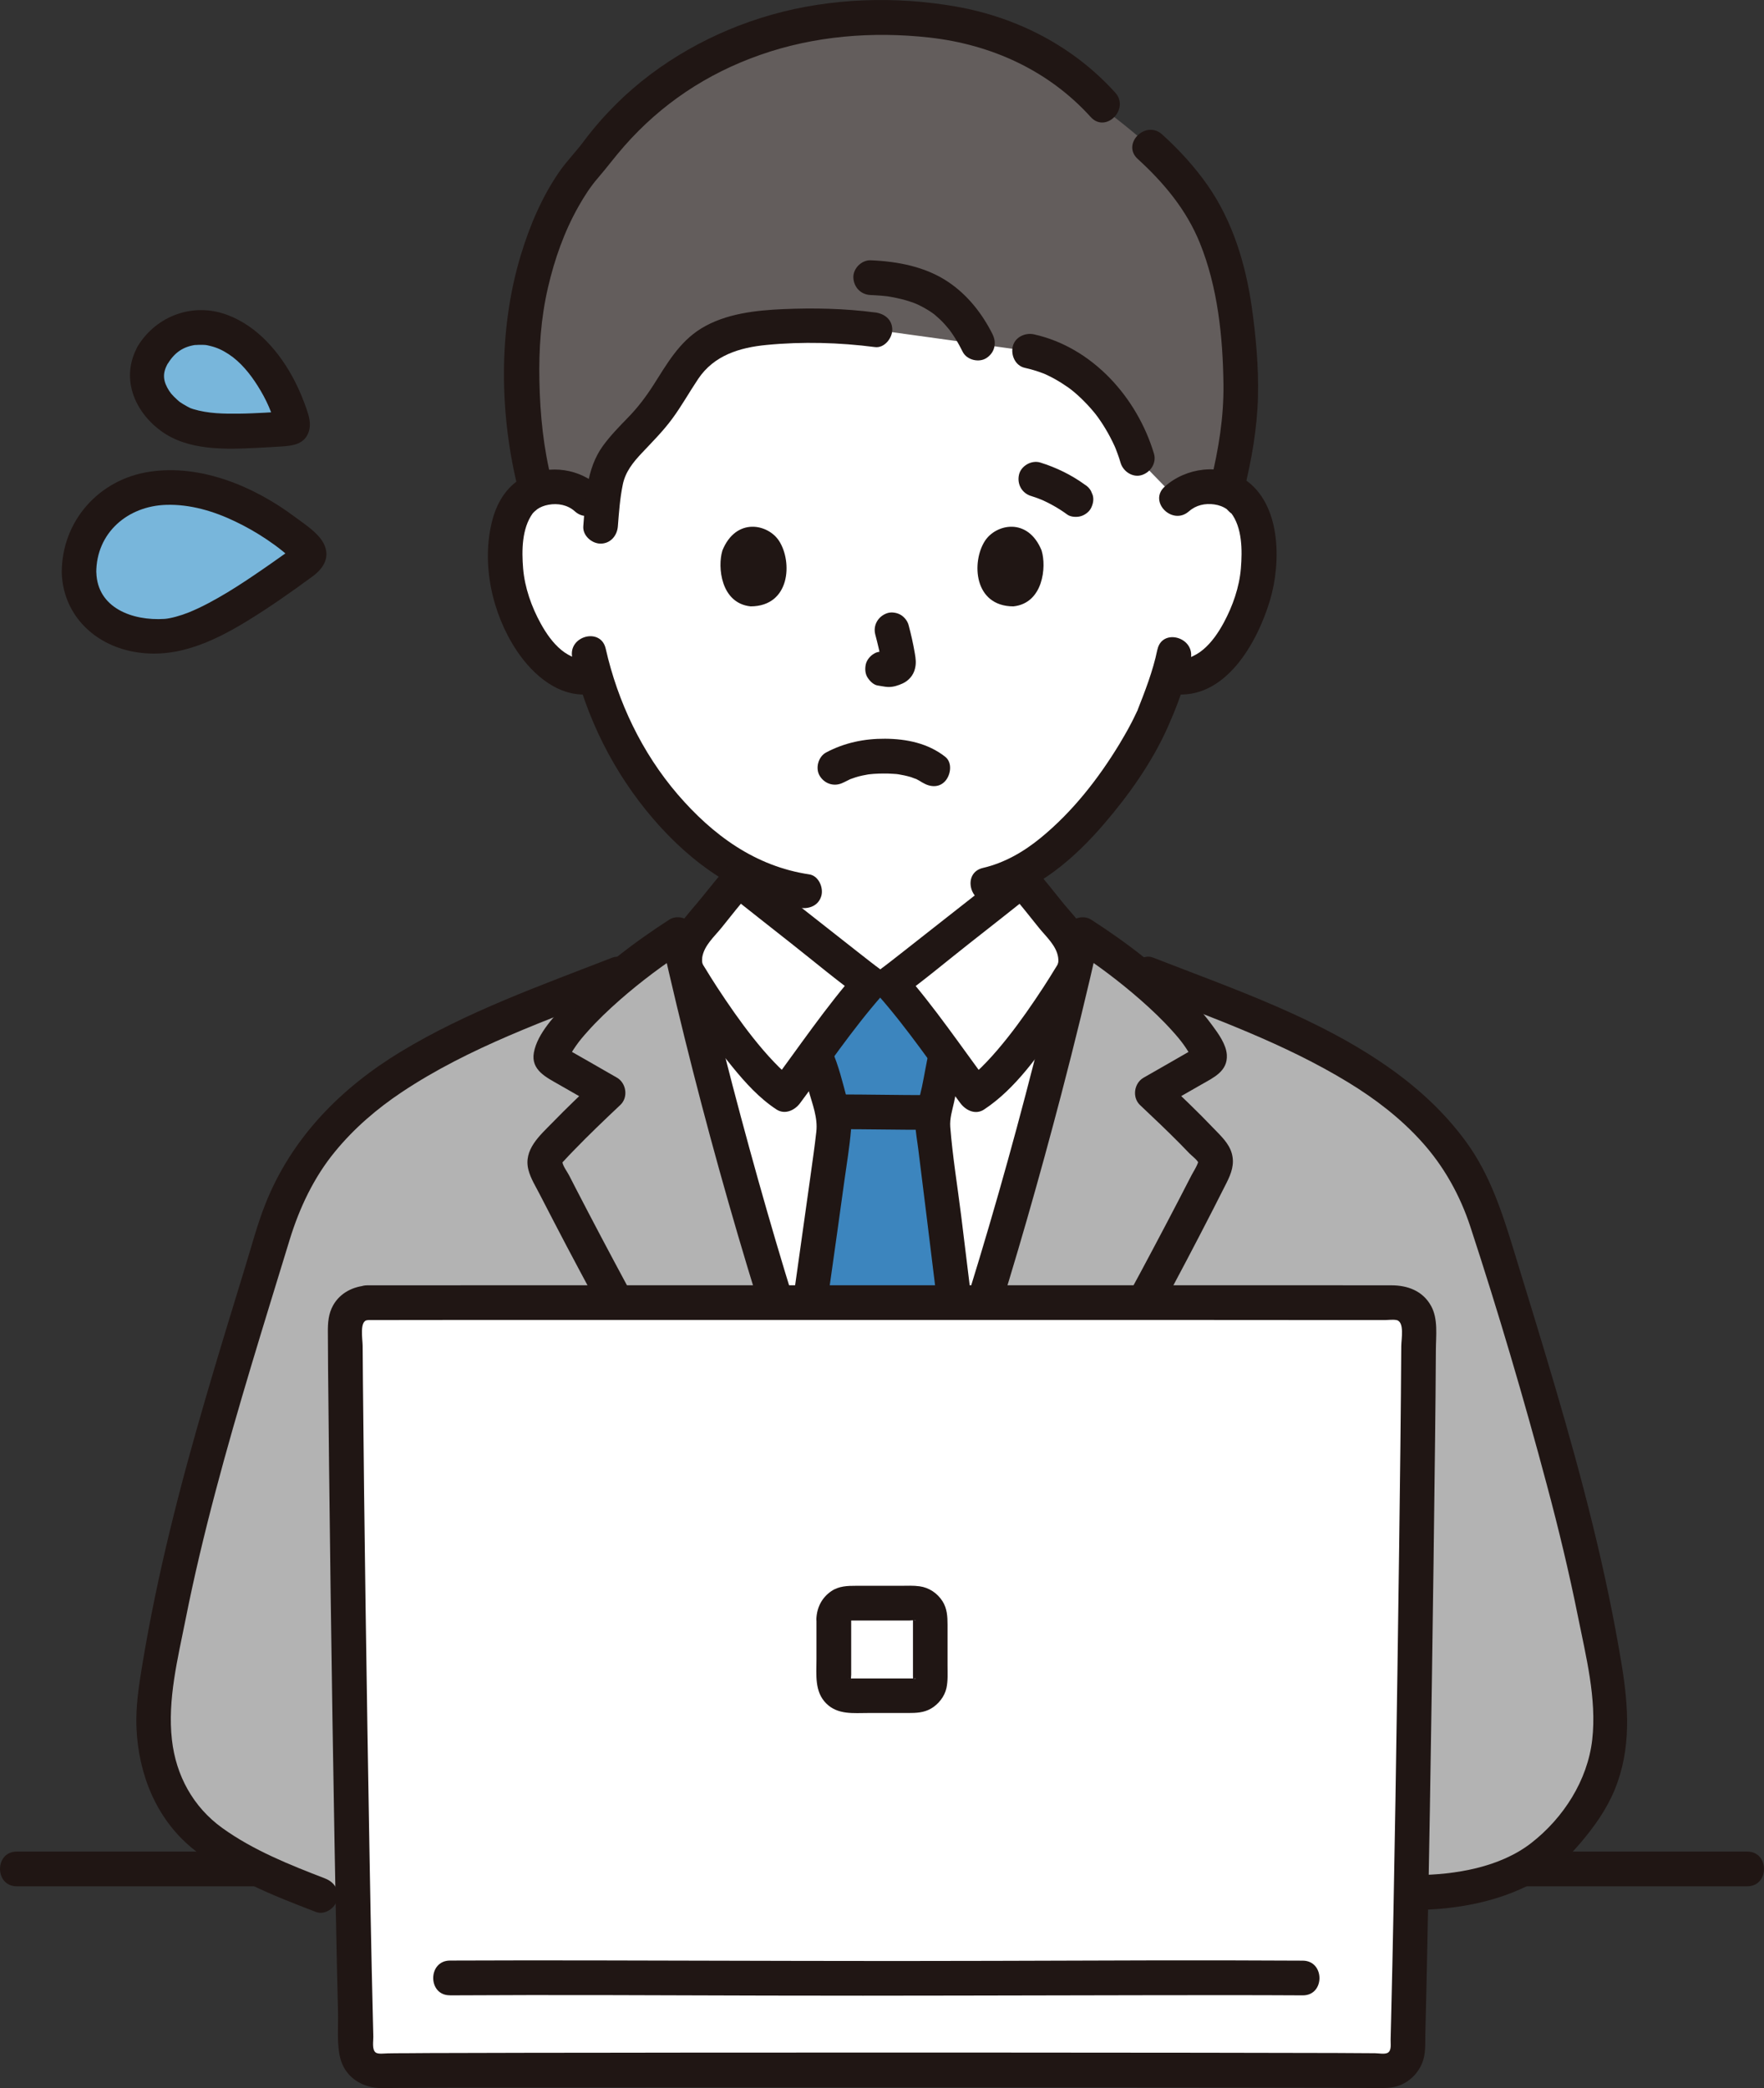 <svg width="60" height="71" viewBox="0 0 60 71" fill="none" xmlns="http://www.w3.org/2000/svg">
<rect x="0" y="0" width="60" height="71" fill="#333333" stroke="none"/>
<g clip-path="url(#clip0_318_358)">
<path d="M0.569 64.134H59.431C60.189 64.134 60.189 62.954 59.431 62.954H0.569C-0.189 62.954 -0.189 64.134 0.569 64.134Z" fill="#201614"/>
<path d="M10.904 64.439C9.933 64.068 9.193 63.751 8.384 63.335C7.517 62.89 6.693 62.341 6.122 61.547C5.301 60.404 5.091 58.859 5.299 57.462C6.095 52.121 7.752 47.031 9.326 41.867C9.59 40.994 9.892 40.347 10.384 39.58L10.436 39.476C12.573 36.218 16.698 34.806 21.423 32.955C22.016 32.485 22.602 32.072 23.068 31.774C24.102 36.385 25.455 41.316 26.908 45.799C27.987 49.121 28.342 50.247 29.719 53.661H30.166C31.545 50.247 31.898 49.119 32.977 45.799C34.432 41.316 35.783 36.385 36.82 31.774C37.246 32.047 37.773 32.416 38.315 32.839C43.165 34.748 47.42 36.149 49.603 39.479L49.645 39.565C50.138 40.332 50.41 40.996 50.674 41.869C52.248 47.033 53.905 52.124 54.701 57.465C54.91 58.859 54.699 60.404 53.878 61.55C53.307 62.344 52.655 63.101 51.787 63.546C50.978 63.962 49.677 64.348 48.165 64.348L10.906 64.442L10.904 64.439Z" fill="#B3B3B3"/>
<path d="M40.028 16.966C40.351 16.653 40.788 16.535 41.16 16.55C41.974 16.579 42.319 17.02 42.466 17.278C42.91 18.05 42.893 19.474 42.594 20.354C42.383 20.979 42.038 21.933 41.204 22.617C40.861 22.899 40.356 23.084 39.871 23.003C39.871 23.003 39.824 22.995 39.743 22.981C39.589 23.49 39.4 23.986 39.285 24.23C38.949 25.145 37.101 28.339 34.758 29.62C34.758 29.797 34.758 29.913 34.758 29.913C34.565 30.07 30.594 33.211 30.293 33.425H29.594C29.293 33.211 25.323 30.07 25.129 29.913V29.539C24.185 29.018 23.323 28.25 22.499 27.259C21.298 25.818 20.614 24.264 20.237 22.978C19.722 23.111 19.163 22.919 18.796 22.617C17.962 21.933 17.617 20.979 17.406 20.354C17.107 19.474 17.09 18.05 17.534 17.278C17.683 17.02 18.029 16.577 18.84 16.55C19.212 16.538 19.649 16.653 19.972 16.966C19.972 16.966 18.193 8.263 29.722 8.263C41.251 8.263 40.028 16.966 40.028 16.966Z" fill="white"/>
<path d="M21.521 14.878C21.112 15.301 20.715 15.758 20.617 16.321C20.538 16.766 20.502 17.069 20.472 17.386C20.195 17.155 19.972 16.966 19.972 16.966C19.649 16.653 19.212 16.535 18.84 16.55C18.605 16.557 18.406 16.602 18.242 16.666C17.86 15.269 17.766 13.887 17.754 12.684C17.671 9.719 18.784 6.728 20.178 5.359C20.823 4.422 21.82 3.492 22.328 3.113C24.604 1.409 27.104 0.598 29.957 0.598C32.81 0.598 35.7 1.301 37.805 3.905C40.658 6.113 41.986 7.786 42.192 12.687C42.248 14.052 42.091 15.168 41.719 16.651C41.565 16.597 41.381 16.56 41.165 16.552C40.792 16.54 40.356 16.656 40.033 16.968L38.69 15.586C38.163 13.793 36.729 12.308 35.018 11.939L29.766 11.214C28.842 11.088 27.918 11.071 27.004 11.091C26.229 11.108 25.462 11.165 24.727 11.413C24.033 11.646 23.573 12.069 23.198 12.662C22.803 13.282 22.453 13.909 21.94 14.455C21.808 14.595 21.668 14.735 21.529 14.88L21.521 14.878Z" fill="#635D5C"/>
<path d="M29.722 53.661C28.342 50.248 27.989 49.119 26.911 45.799C25.575 41.682 24.325 37.19 23.33 32.913C23.222 32.515 23.408 31.994 23.658 31.703C24.107 31.182 24.671 30.43 25.129 29.916C25.323 30.073 29.293 33.213 29.594 33.427H30.293C30.594 33.213 34.565 30.073 34.758 29.916C35.217 30.43 35.783 31.184 36.229 31.703C36.479 31.994 36.665 32.515 36.557 32.913C35.56 37.19 34.312 41.682 32.977 45.799C31.898 49.121 31.543 50.248 30.165 53.661H29.719H29.722Z" fill="white"/>
<path d="M28.523 50.584C28.842 51.447 29.212 52.399 29.722 53.66H30.168C31.437 50.518 31.839 49.313 32.736 46.549C32.3 42.808 31.727 38.357 31.727 38.227C31.727 37.991 31.78 37.757 31.834 37.529C31.861 37.425 31.886 37.32 31.905 37.216C32.021 36.697 32.04 36.432 32.175 35.881C32.175 35.881 32.178 35.871 32.182 35.854C31.543 34.988 30.768 33.96 30.295 33.427H29.597C29.129 33.956 28.364 34.969 27.727 35.832C27.764 35.933 27.786 35.999 27.786 35.999C27.965 36.37 28.014 36.742 28.114 37.069C28.239 37.472 28.366 37.885 28.371 38.306C28.374 38.527 27.771 42.744 27.21 46.713C27.717 48.275 28.067 49.34 28.526 50.584H28.523Z" fill="#3C85BE"/>
<path d="M26.822 53.511C24.337 49.188 21.881 44.845 19.59 40.416C19.514 40.266 19.436 40.118 19.36 39.968C19.296 39.843 19.156 39.661 19.131 39.523C19.127 39.491 19.031 39.639 19.19 39.459C19.293 39.344 19.404 39.23 19.511 39.12C20.026 38.586 20.563 38.075 21.102 37.566C21.377 37.307 21.303 36.823 20.982 36.639C20.666 36.457 20.35 36.277 20.034 36.095C19.894 36.014 19.752 35.933 19.612 35.854C19.524 35.805 19.436 35.753 19.347 35.704C19.313 35.684 19.276 35.665 19.242 35.645C19.171 35.598 19.171 35.606 19.242 35.667C19.269 35.766 19.296 35.866 19.323 35.965C19.32 36.034 19.315 35.987 19.345 35.95C19.379 35.906 19.401 35.849 19.431 35.802C19.48 35.719 19.534 35.64 19.59 35.559C19.705 35.392 19.837 35.237 19.972 35.087C20.318 34.696 20.698 34.337 21.09 33.992C21.803 33.368 22.565 32.8 23.359 32.283C23.07 32.165 22.783 32.047 22.494 31.932C23.842 37.93 25.538 43.864 27.563 49.664C28.05 51.064 28.592 52.443 29.148 53.818C29.268 54.113 29.54 54.322 29.871 54.231C30.151 54.155 30.403 53.803 30.283 53.506C28.109 48.123 26.396 42.543 24.923 36.929C24.462 35.166 24.028 33.397 23.629 31.619C23.548 31.258 23.075 31.066 22.764 31.268C21.538 32.06 20.345 32.972 19.34 34.032C18.901 34.497 18.276 35.133 18.159 35.788C18.051 36.383 18.585 36.631 19.014 36.877C19.47 37.138 19.928 37.401 20.384 37.661C20.345 37.352 20.305 37.044 20.264 36.734C19.766 37.202 19.271 37.674 18.796 38.163C18.364 38.606 17.793 39.09 17.975 39.781C18.051 40.074 18.227 40.349 18.362 40.615C18.516 40.915 18.671 41.212 18.825 41.51C19.122 42.083 19.423 42.654 19.727 43.222C20.984 45.58 22.281 47.919 23.595 50.245C24.323 51.533 25.058 52.822 25.798 54.106C26.175 54.762 27.192 54.17 26.813 53.511H26.822Z" fill="#201614"/>
<path d="M34.08 54.106C36.712 49.529 39.344 44.935 41.719 40.217C41.881 39.894 41.998 39.58 41.898 39.218C41.802 38.871 41.525 38.62 41.285 38.37C40.746 37.804 40.18 37.266 39.614 36.732C39.574 37.042 39.535 37.349 39.493 37.659C39.949 37.398 40.408 37.135 40.864 36.874C41.275 36.638 41.763 36.425 41.729 35.864C41.707 35.51 41.444 35.148 41.239 34.87C41.023 34.575 40.788 34.295 40.538 34.032C39.533 32.969 38.339 32.057 37.114 31.268C36.802 31.069 36.332 31.258 36.248 31.619C34.901 37.617 33.205 43.551 31.18 49.352C30.692 50.751 30.151 52.131 29.594 53.506C29.474 53.801 29.724 54.155 30.006 54.231C30.342 54.325 30.609 54.115 30.729 53.818C32.903 48.435 34.616 42.855 36.089 37.241C36.55 35.478 36.984 33.71 37.383 31.932C37.094 32.05 36.807 32.168 36.518 32.283C37.315 32.797 38.074 33.368 38.788 33.992C39.17 34.327 39.538 34.676 39.878 35.055C40.016 35.207 40.148 35.362 40.266 35.527C40.322 35.606 40.376 35.687 40.427 35.77C40.457 35.82 40.484 35.874 40.516 35.92C40.538 35.955 40.56 36.058 40.555 35.965C40.582 35.866 40.609 35.765 40.636 35.667C40.682 35.576 40.677 35.628 40.584 35.677C40.493 35.724 40.408 35.778 40.319 35.827C40.163 35.918 40.003 36.009 39.844 36.1C39.528 36.282 39.212 36.461 38.895 36.643C38.574 36.828 38.501 37.31 38.775 37.571C39.243 38.011 39.712 38.456 40.163 38.913C40.258 39.011 40.354 39.11 40.449 39.208C40.528 39.292 40.736 39.442 40.768 39.55C40.778 39.58 40.768 39.462 40.748 39.528C40.697 39.68 40.594 39.83 40.52 39.973C39.959 41.067 39.386 42.154 38.805 43.239C37.614 45.459 36.388 47.663 35.148 49.856C34.457 51.078 33.758 52.298 33.06 53.515C32.68 54.175 33.697 54.77 34.075 54.111L34.08 54.106Z" fill="#201614"/>
<path d="M31.572 37.234C30.538 37.234 29.504 37.211 28.469 37.211C28.161 37.211 27.866 37.482 27.881 37.802C27.896 38.121 28.139 38.392 28.469 38.392C29.504 38.392 30.538 38.414 31.572 38.414C31.881 38.414 32.175 38.141 32.16 37.824C32.146 37.504 31.903 37.234 31.572 37.234Z" fill="#201614"/>
<path d="M31.604 35.724C31.509 36.129 31.445 36.542 31.359 36.953C31.271 37.371 31.121 37.809 31.136 38.242C31.146 38.525 31.202 38.81 31.236 39.088C31.418 40.556 31.602 42.024 31.78 43.495C31.905 44.517 32.028 45.541 32.148 46.563C32.185 46.881 32.391 47.154 32.736 47.154C33.026 47.154 33.361 46.883 33.325 46.563C33.121 44.825 32.91 43.089 32.695 41.353C32.57 40.344 32.401 39.329 32.322 38.316C32.3 38.03 32.388 37.755 32.45 37.479C32.557 37 32.629 36.515 32.741 36.038C32.915 35.301 31.783 34.986 31.607 35.724H31.604Z" fill="#201614"/>
<path d="M27.8 46.674C28.109 44.493 28.423 42.314 28.722 40.133C28.8 39.565 28.898 38.997 28.945 38.426C28.974 38.067 28.898 37.698 28.808 37.354C28.661 36.801 28.523 36.225 28.291 35.701C28.161 35.411 27.739 35.34 27.487 35.49C27.188 35.664 27.143 36.006 27.276 36.297C27.381 36.533 27.428 36.793 27.494 37.042C27.56 37.29 27.646 37.531 27.705 37.779C27.761 38.016 27.793 38.239 27.766 38.478C27.7 39.066 27.641 39.439 27.558 40.052C27.266 42.154 26.965 44.257 26.668 46.359C26.624 46.674 26.744 46.994 27.08 47.085C27.354 47.161 27.759 46.991 27.803 46.672L27.8 46.674Z" fill="#201614"/>
<path d="M29.771 21.572C29.857 21.899 29.94 22.233 29.989 22.57C29.982 22.518 29.974 22.464 29.967 22.413C29.972 22.459 29.974 22.504 29.969 22.55C29.977 22.499 29.984 22.445 29.991 22.393C29.989 22.415 29.984 22.435 29.977 22.454C29.996 22.408 30.016 22.361 30.036 22.314C30.028 22.329 30.023 22.341 30.014 22.354C30.045 22.314 30.075 22.275 30.107 22.233C30.097 22.245 30.087 22.255 30.075 22.265C30.114 22.235 30.153 22.203 30.195 22.172C30.17 22.189 30.143 22.201 30.116 22.213C30.163 22.194 30.21 22.174 30.256 22.154C30.212 22.172 30.17 22.186 30.124 22.194C30.175 22.186 30.229 22.179 30.281 22.172C30.239 22.177 30.197 22.177 30.156 22.172C30.207 22.179 30.259 22.186 30.312 22.194C30.266 22.186 30.219 22.177 30.173 22.169C30.094 22.145 30.016 22.142 29.938 22.159C29.859 22.162 29.786 22.186 29.719 22.231C29.597 22.302 29.482 22.442 29.45 22.582C29.416 22.732 29.423 22.902 29.509 23.037C29.585 23.155 29.712 23.288 29.859 23.308C29.972 23.323 30.085 23.352 30.2 23.357C30.381 23.364 30.548 23.308 30.71 23.234C30.91 23.14 31.07 22.956 31.121 22.737C31.168 22.553 31.148 22.395 31.116 22.211C31.062 21.889 30.989 21.572 30.906 21.257C30.869 21.114 30.761 20.979 30.636 20.905C30.511 20.831 30.325 20.799 30.183 20.846C29.876 20.945 29.688 21.252 29.771 21.572Z" fill="#201614"/>
<path d="M24.57 18.724C24.403 19.265 24.511 20.511 25.533 20.617C26.884 20.61 26.957 19.102 26.501 18.394C26.129 17.814 25.033 17.573 24.568 18.724H24.57Z" fill="#201614"/>
<path d="M35.43 18.724C35.597 19.265 35.489 20.511 34.467 20.617C33.116 20.61 33.043 19.102 33.499 18.394C33.871 17.814 34.967 17.573 35.432 18.724H35.43Z" fill="#201614"/>
<path d="M20.389 16.55C19.705 15.935 18.725 15.79 17.889 16.181C17.286 16.464 16.921 17.034 16.752 17.664C16.357 19.139 16.732 20.853 17.57 22.115C18.139 22.968 19.036 23.743 20.129 23.598C20.445 23.556 20.717 23.357 20.717 23.008C20.717 22.72 20.445 22.376 20.129 22.417C19.313 22.526 18.759 21.864 18.396 21.207C18.08 20.637 17.847 19.978 17.793 19.326C17.744 18.719 17.747 17.966 18.122 17.45C18.146 17.418 18.141 17.423 18.107 17.47C18.132 17.44 18.156 17.413 18.183 17.389C18.195 17.379 18.313 17.283 18.259 17.322C18.382 17.236 18.509 17.189 18.654 17.162C18.972 17.103 19.308 17.165 19.553 17.386C20.114 17.893 20.95 17.059 20.384 16.552L20.389 16.55Z" fill="#201614"/>
<path d="M40.444 17.384C40.677 17.174 40.993 17.106 41.3 17.15C41.459 17.172 41.609 17.226 41.739 17.32C41.702 17.295 41.942 17.531 41.864 17.428C42.258 17.934 42.256 18.714 42.207 19.324C42.155 19.963 41.93 20.605 41.626 21.168C41.266 21.837 40.704 22.526 39.873 22.415C39.557 22.373 39.285 22.717 39.285 23.005C39.285 23.359 39.557 23.553 39.873 23.595C41.665 23.834 42.765 21.857 43.199 20.403C43.581 19.117 43.579 17.13 42.334 16.299C41.498 15.741 40.339 15.896 39.614 16.547C39.05 17.056 39.883 17.888 40.444 17.381V17.384Z" fill="#201614"/>
<path d="M39.366 22.088C39.217 22.818 38.932 23.536 38.687 24.159C38.743 24.038 38.655 24.242 38.687 24.159C38.667 24.2 38.648 24.242 38.628 24.284C38.579 24.387 38.528 24.491 38.474 24.594C38.351 24.83 38.219 25.059 38.082 25.287C37.361 26.475 36.484 27.596 35.408 28.479C34.822 28.961 34.163 29.34 33.432 29.51C32.695 29.682 33.008 30.82 33.746 30.648C35.28 30.292 36.56 29.173 37.562 28.002C38.393 27.033 39.167 25.944 39.697 24.773C39.736 24.69 39.77 24.604 39.807 24.518C39.817 24.493 39.868 24.37 39.834 24.451C39.797 24.535 39.837 24.446 39.844 24.434C39.878 24.358 39.908 24.282 39.94 24.205C39.981 24.102 40.023 23.996 40.062 23.893C40.243 23.409 40.4 22.912 40.503 22.403C40.655 21.66 39.523 21.345 39.368 22.088H39.366Z" fill="#201614"/>
<path d="M19.47 22.366C19.926 24.385 20.872 26.274 22.22 27.843C23.524 29.36 25.202 30.567 27.215 30.867C27.528 30.914 27.847 30.788 27.938 30.454C28.014 30.176 27.842 29.775 27.526 29.729C25.69 29.456 24.242 28.393 23.05 27.009C21.835 25.592 21.014 23.871 20.602 22.054C20.435 21.314 19.301 21.626 19.467 22.369L19.47 22.366Z" fill="#201614"/>
<path d="M37.927 3.143C36.508 1.576 34.604 0.593 32.533 0.226C30.459 -0.14 28.264 -0.071 26.234 0.504C24.276 1.06 22.404 2.1 20.955 3.541C20.555 3.94 20.183 4.363 19.847 4.815C19.585 5.167 19.276 5.477 19.024 5.84C18.436 6.689 18.019 7.67 17.72 8.656C16.943 11.206 16.982 14.098 17.634 16.673C17.82 17.408 18.955 17.096 18.769 16.358C18.485 15.239 18.369 14.098 18.347 12.945C18.325 11.873 18.396 10.823 18.639 9.775C18.862 8.816 19.19 7.879 19.676 7.021C19.869 6.679 20.082 6.345 20.34 6.049C20.646 5.695 20.923 5.319 21.234 4.967C22.484 3.546 24.028 2.508 25.854 1.867C27.695 1.22 29.675 1.062 31.609 1.276C33.719 1.512 35.663 2.393 37.099 3.979C37.609 4.542 38.44 3.706 37.93 3.145L37.927 3.143Z" fill="#201614"/>
<path d="M42.317 16.671C42.572 15.628 42.761 14.563 42.788 13.486C42.812 12.47 42.719 11.442 42.577 10.437C42.368 8.981 41.932 7.537 41.089 6.32C40.641 5.676 40.111 5.098 39.53 4.572C38.971 4.063 38.136 4.894 38.699 5.405C39.606 6.232 40.359 7.146 40.81 8.258C41.42 9.763 41.594 11.452 41.614 13.066C41.628 14.187 41.449 15.271 41.185 16.358C41.006 17.096 42.138 17.411 42.319 16.673L42.317 16.671Z" fill="#201614"/>
<path d="M29.761 10.623C28.732 10.488 27.688 10.466 26.651 10.51C25.71 10.55 24.673 10.663 23.852 11.167C23.095 11.632 22.683 12.377 22.217 13.105C21.962 13.501 21.688 13.862 21.359 14.199C21.06 14.507 20.761 14.811 20.509 15.158C19.938 15.94 19.916 16.961 19.84 17.893C19.815 18.21 20.129 18.483 20.428 18.483C20.766 18.483 20.992 18.212 21.016 17.893C21.053 17.421 21.087 16.941 21.183 16.476C21.271 16.043 21.533 15.719 21.83 15.404C22.188 15.023 22.553 14.661 22.864 14.238C23.185 13.803 23.448 13.329 23.749 12.881C24.286 12.082 25.153 11.816 26.075 11.728C27.291 11.61 28.553 11.644 29.761 11.801C30.077 11.843 30.349 11.501 30.349 11.211C30.349 10.857 30.077 10.663 29.761 10.621V10.623Z" fill="#201614"/>
<path d="M34.859 12.507C35.07 12.554 35.273 12.615 35.474 12.691C35.499 12.701 35.523 12.711 35.545 12.719C35.491 12.696 35.484 12.691 35.523 12.709C35.57 12.731 35.616 12.751 35.663 12.775C35.756 12.819 35.847 12.869 35.937 12.92C36.035 12.977 36.131 13.036 36.224 13.1C36.268 13.129 36.31 13.159 36.354 13.188C36.373 13.203 36.496 13.294 36.403 13.223C36.57 13.353 36.729 13.496 36.876 13.646C37.028 13.798 37.168 13.958 37.3 14.125C37.227 14.032 37.332 14.172 37.337 14.177C37.369 14.221 37.401 14.265 37.43 14.31C37.491 14.398 37.55 14.492 37.604 14.583C37.717 14.77 37.817 14.964 37.908 15.161C37.922 15.192 37.937 15.227 37.952 15.261C37.932 15.212 37.93 15.207 37.945 15.246C37.964 15.298 37.984 15.35 38.003 15.399C38.045 15.51 38.082 15.623 38.116 15.738C38.204 16.034 38.533 16.25 38.839 16.151C39.136 16.056 39.344 15.743 39.251 15.426C38.677 13.513 37.158 11.811 35.17 11.368C34.871 11.302 34.521 11.46 34.447 11.782C34.379 12.079 34.535 12.436 34.859 12.507Z" fill="#201614"/>
<path d="M24.712 29.497C24.433 29.812 24.173 30.141 23.908 30.468C23.634 30.81 23.325 31.137 23.075 31.499C22.685 32.064 22.575 32.829 22.925 33.432C23.506 34.43 24.188 35.387 24.918 36.282C25.354 36.815 25.827 37.339 26.408 37.72C26.695 37.91 27.031 37.752 27.212 37.509C28.129 36.279 28.991 34.996 30.006 33.842C30.273 33.537 30.207 33.146 29.886 32.915C29.852 32.891 29.817 32.864 29.783 32.839C29.741 32.807 29.543 32.652 29.692 32.77C29.516 32.632 29.342 32.497 29.166 32.359C28.678 31.978 28.192 31.595 27.705 31.211C26.982 30.64 26.254 30.075 25.538 29.497C25.291 29.298 24.948 29.254 24.707 29.497C24.501 29.704 24.46 30.131 24.707 30.331C25.44 30.923 26.185 31.501 26.925 32.087C27.71 32.706 28.482 33.353 29.291 33.936C29.251 33.626 29.212 33.319 29.17 33.009C28.09 34.236 27.171 35.603 26.193 36.914C26.46 36.843 26.729 36.774 26.996 36.702C26.778 36.557 26.567 36.361 26.33 36.112C26.073 35.844 25.832 35.559 25.602 35.269C25.168 34.72 24.769 34.142 24.386 33.557C24.252 33.348 24.117 33.139 23.989 32.925C23.95 32.861 23.903 32.795 23.874 32.726C23.847 32.662 23.884 32.723 23.886 32.746C23.879 32.682 23.879 32.615 23.886 32.549C23.95 32.145 24.3 31.843 24.543 31.541C24.869 31.135 25.19 30.724 25.536 30.333C26.036 29.765 25.207 28.929 24.705 29.5L24.712 29.497Z" fill="#201614"/>
<path d="M34.342 30.333C34.687 30.724 35.008 31.135 35.334 31.541C35.577 31.843 35.93 32.148 35.991 32.549C36.001 32.613 36.003 32.679 35.996 32.743C35.996 32.741 36.035 32.66 36.006 32.728C35.977 32.797 35.93 32.864 35.891 32.928C35.763 33.142 35.628 33.351 35.494 33.56C35.111 34.145 34.712 34.723 34.278 35.271C34.048 35.561 33.807 35.847 33.55 36.115C33.312 36.363 33.102 36.562 32.883 36.705C33.151 36.776 33.42 36.845 33.687 36.916C32.709 35.608 31.79 34.238 30.709 33.011C30.67 33.321 30.631 33.629 30.589 33.938C31.401 33.356 32.17 32.706 32.955 32.089C33.695 31.506 34.44 30.926 35.173 30.333C35.42 30.132 35.381 29.706 35.173 29.5C34.928 29.254 34.589 29.298 34.342 29.5C33.626 30.08 32.898 30.646 32.175 31.214C31.69 31.597 31.202 31.981 30.714 32.362C30.54 32.5 30.364 32.638 30.188 32.773C30.337 32.655 30.139 32.81 30.097 32.842C30.062 32.866 30.028 32.893 29.994 32.918C29.675 33.147 29.607 33.54 29.874 33.845C30.888 34.996 31.751 36.282 32.668 37.511C32.852 37.755 33.182 37.915 33.472 37.723C34.543 37.017 35.337 35.861 36.057 34.821C36.349 34.401 36.631 33.975 36.893 33.538C37.236 32.967 37.236 32.362 36.952 31.757C36.761 31.349 36.41 31.015 36.131 30.668C35.815 30.274 35.503 29.878 35.17 29.5C34.668 28.929 33.837 29.768 34.339 30.333H34.342Z" fill="#201614"/>
<path d="M48.165 64.936C49.515 64.926 50.924 64.67 52.128 64.031C52.748 63.701 53.282 63.217 53.736 62.685C54.214 62.125 54.64 61.535 54.922 60.849C55.488 59.471 55.395 58.043 55.16 56.606C54.9 55.02 54.566 53.447 54.184 51.885C53.41 48.723 52.437 45.614 51.486 42.501C51.091 41.212 50.679 39.939 49.878 38.837C49.177 37.873 48.317 37.069 47.351 36.375C44.912 34.627 41.984 33.636 39.214 32.556C38.917 32.441 38.569 32.684 38.491 32.969C38.4 33.304 38.604 33.579 38.903 33.695C41.261 34.612 43.684 35.475 45.853 36.798C46.775 37.359 47.63 38.013 48.356 38.817C49.113 39.653 49.665 40.647 50.015 41.717C50.964 44.611 51.831 47.55 52.615 50.491C53.01 51.966 53.368 53.452 53.669 54.947C53.941 56.306 54.316 57.755 54.157 59.152C53.998 60.536 53.177 61.81 52.089 62.658C51.017 63.495 49.491 63.743 48.172 63.753C47.415 63.758 47.412 64.938 48.172 64.933L48.165 64.936Z" fill="#201614"/>
<path d="M11.061 63.869C9.857 63.406 8.612 62.91 7.558 62.15C6.568 61.437 5.983 60.364 5.848 59.154C5.693 57.795 6.046 56.393 6.311 55.065C6.6 53.607 6.948 52.158 7.328 50.72C8.09 47.835 8.985 44.99 9.857 42.137C10.186 41.068 10.676 40.03 11.389 39.162C12.039 38.367 12.82 37.696 13.673 37.128C15.96 35.606 18.6 34.686 21.139 33.698C21.435 33.582 21.639 33.302 21.551 32.972C21.472 32.689 21.124 32.443 20.828 32.559C18.391 33.508 15.879 34.396 13.632 35.758C11.59 36.995 9.921 38.685 9.029 40.93C8.752 41.623 8.563 42.354 8.343 43.064C8.112 43.817 7.882 44.567 7.654 45.319C7.206 46.8 6.767 48.285 6.36 49.78C5.956 51.273 5.586 52.773 5.272 54.288C5.113 55.058 4.968 55.83 4.84 56.604C4.723 57.318 4.61 58.028 4.642 58.754C4.711 60.318 5.306 61.823 6.529 62.833C7.752 63.844 9.281 64.444 10.747 65.007C11.044 65.12 11.392 64.882 11.47 64.594C11.561 64.262 11.357 63.982 11.058 63.869H11.061Z" fill="#201614"/>
<path d="M33.763 11.369C33.408 10.663 32.92 10.038 32.263 9.593C31.486 9.067 30.533 8.887 29.614 8.85C29.305 8.838 29.011 9.131 29.026 9.441C29.041 9.77 29.283 10.019 29.614 10.031C29.734 10.036 29.854 10.043 29.972 10.053C30.028 10.058 30.085 10.065 30.143 10.07C30.288 10.085 30.077 10.058 30.205 10.078C30.408 10.112 30.607 10.151 30.805 10.208C30.896 10.235 30.986 10.264 31.075 10.296C31.119 10.311 31.16 10.331 31.202 10.346C31.062 10.291 31.202 10.346 31.224 10.358C31.379 10.432 31.528 10.515 31.67 10.611C31.705 10.633 31.736 10.658 31.771 10.682C31.869 10.751 31.685 10.606 31.781 10.69C31.842 10.742 31.903 10.796 31.962 10.85C32.08 10.96 32.185 11.081 32.288 11.206C32.364 11.297 32.222 11.11 32.295 11.216C32.32 11.248 32.342 11.283 32.366 11.315C32.41 11.376 32.45 11.44 32.491 11.504C32.584 11.651 32.668 11.806 32.746 11.964C32.886 12.239 33.295 12.34 33.55 12.175C33.832 11.993 33.91 11.664 33.761 11.369H33.763Z" fill="#201614"/>
<path d="M28.692 26.605C28.766 26.566 28.84 26.529 28.916 26.494C29.043 26.433 28.793 26.539 28.94 26.485C28.994 26.465 29.048 26.445 29.104 26.428C29.254 26.381 29.406 26.352 29.56 26.325C29.474 26.34 29.521 26.33 29.58 26.325C29.624 26.32 29.67 26.315 29.715 26.312C29.822 26.305 29.933 26.3 30.043 26.3C30.143 26.3 30.246 26.3 30.347 26.308C30.393 26.31 30.44 26.312 30.486 26.317C30.504 26.317 30.678 26.344 30.538 26.322C30.69 26.347 30.842 26.379 30.989 26.423C31.05 26.443 31.114 26.475 31.175 26.489C31.158 26.485 31.055 26.433 31.124 26.467C31.151 26.482 31.178 26.492 31.202 26.507C31.241 26.526 31.278 26.549 31.315 26.571C31.364 26.6 31.499 26.706 31.315 26.561C31.558 26.75 31.913 26.817 32.146 26.561C32.339 26.349 32.406 25.929 32.146 25.727C31.562 25.27 30.837 25.122 30.107 25.117C29.398 25.112 28.724 25.253 28.099 25.584C27.827 25.73 27.722 26.133 27.889 26.391C28.067 26.669 28.401 26.758 28.692 26.603V26.605Z" fill="#201614"/>
<path d="M2.686 19.471C2.664 17.993 3.64 17.01 4.833 16.693C6.179 16.334 7.666 16.838 8.838 17.502C9.301 17.765 9.737 18.072 10.144 18.416C10.242 18.498 10.279 18.529 10.375 18.616C10.527 18.756 10.583 18.911 10.421 19.026C10.183 19.198 9.98 19.343 9.74 19.513C8.708 20.239 7.581 21.03 6.377 21.468C4.978 21.977 2.716 21.407 2.689 19.469L2.686 19.471Z" fill="#78B6DB"/>
<path d="M3.274 19.471C3.274 18.116 4.341 17.204 5.654 17.165C6.463 17.14 7.269 17.379 7.992 17.726C8.37 17.905 8.735 18.114 9.083 18.348C9.262 18.468 9.438 18.596 9.605 18.731C9.676 18.79 9.747 18.849 9.818 18.908C9.845 18.93 9.87 18.953 9.897 18.977C9.978 19.073 9.987 19.046 9.926 18.898C9.953 18.8 9.98 18.699 10.007 18.601C10.063 18.559 10.046 18.574 9.951 18.64C9.894 18.68 9.84 18.719 9.784 18.761C9.701 18.82 9.615 18.881 9.531 18.94C9.328 19.083 9.125 19.228 8.919 19.368C8.529 19.636 8.137 19.899 7.733 20.143C7.311 20.396 6.877 20.637 6.421 20.822C6.154 20.93 5.806 21.028 5.598 21.043C4.5 21.114 3.314 20.669 3.277 19.469C3.255 18.712 2.078 18.709 2.1 19.469C2.142 20.831 3.105 21.837 4.404 22.13C5.87 22.459 7.184 21.862 8.419 21.107C9.179 20.642 9.911 20.126 10.63 19.599C11.009 19.322 11.252 18.93 11 18.461C10.803 18.097 10.348 17.814 10.027 17.573C8.644 16.54 6.835 15.775 5.088 16.039C3.365 16.297 2.1 17.713 2.1 19.469C2.1 20.229 3.277 20.229 3.277 19.469L3.274 19.471Z" fill="#201614"/>
<path d="M5.203 12.062C5.715 11.201 6.627 10.982 7.431 11.226C8.335 11.499 9.014 12.323 9.455 13.124C9.63 13.442 9.772 13.776 9.884 14.12C9.911 14.204 9.921 14.233 9.946 14.319C9.985 14.455 9.963 14.563 9.826 14.573C9.627 14.588 9.458 14.597 9.259 14.61C8.407 14.659 7.475 14.713 6.625 14.536C5.635 14.329 4.532 13.191 5.203 12.062Z" fill="#78B6DB"/>
<path d="M5.711 12.36C5.943 11.981 6.238 11.782 6.664 11.725C6.563 11.737 6.752 11.725 6.752 11.725C6.804 11.725 6.855 11.725 6.907 11.725C6.936 11.725 7.046 11.735 6.965 11.725C7.027 11.732 7.09 11.747 7.149 11.762C7.385 11.818 7.571 11.907 7.782 12.045C8.179 12.305 8.507 12.709 8.762 13.114C8.907 13.343 9.039 13.584 9.147 13.835C9.198 13.955 9.245 14.076 9.286 14.199C9.311 14.268 9.328 14.339 9.353 14.405C9.399 14.531 9.345 14.418 9.37 14.354C9.419 14.268 9.47 14.179 9.522 14.093C9.757 14.012 9.816 13.978 9.698 13.99C9.671 13.99 9.644 13.995 9.617 13.995C9.551 14 9.485 14.005 9.419 14.007C9.282 14.017 9.142 14.024 9.005 14.032C8.72 14.046 8.436 14.061 8.152 14.064C7.625 14.071 7.078 14.064 6.571 13.909C6.468 13.877 6.49 13.884 6.363 13.818C6.282 13.774 6.169 13.705 6.12 13.67C6.078 13.641 5.968 13.537 5.909 13.478C5.828 13.395 5.809 13.37 5.757 13.294C5.551 12.974 5.51 12.706 5.706 12.362C6.078 11.7 5.064 11.105 4.691 11.767C4.095 12.822 4.546 13.965 5.468 14.646C6.389 15.328 7.664 15.281 8.752 15.227C9.027 15.214 9.304 15.197 9.578 15.18C9.968 15.155 10.367 15.101 10.505 14.669C10.59 14.4 10.507 14.14 10.419 13.884C10.311 13.574 10.183 13.267 10.034 12.974C9.536 12 8.764 11.088 7.718 10.702C6.568 10.279 5.328 10.729 4.689 11.764C4.289 12.411 5.306 13.004 5.703 12.36H5.711Z" fill="#201614"/>
<path d="M35.067 16.862C35.214 16.907 35.356 16.961 35.499 17.02C35.452 17 35.405 16.98 35.359 16.961C35.692 17.103 36.008 17.28 36.3 17.494C36.415 17.581 36.621 17.59 36.753 17.553C36.891 17.517 37.038 17.411 37.106 17.283C37.177 17.145 37.214 16.98 37.165 16.828C37.146 16.781 37.126 16.735 37.106 16.688C37.055 16.599 36.984 16.528 36.896 16.476C36.44 16.144 35.92 15.893 35.383 15.726C35.089 15.635 34.729 15.835 34.66 16.139C34.587 16.459 34.756 16.767 35.072 16.865L35.067 16.862Z" fill="#201614"/>
<path d="M29.999 44.188C22.546 44.242 15.129 44.286 12.495 44.294C12.075 44.294 11.737 44.636 11.74 45.056C11.754 49.35 11.96 64.208 12.12 69.669C12.132 70.088 12.475 70.415 12.892 70.407C15.271 70.37 22.644 70.392 30.001 70.419C37.359 70.395 44.731 70.373 47.111 70.407C47.528 70.415 47.871 70.085 47.883 69.669C48.04 64.208 48.246 49.35 48.263 45.056C48.263 44.636 47.927 44.294 47.508 44.294C44.876 44.284 37.457 44.242 30.004 44.188H29.999Z" fill="white"/>
<path d="M12.495 43.706C12.022 43.733 11.575 43.952 11.333 44.377C11.169 44.668 11.149 44.977 11.152 45.3C11.152 45.708 11.156 46.118 11.159 46.527C11.169 47.638 11.181 48.75 11.193 49.861C11.225 52.719 11.264 55.579 11.308 58.436C11.352 61.205 11.399 63.972 11.458 66.738C11.47 67.296 11.482 67.855 11.497 68.413C11.509 68.905 11.453 69.468 11.566 69.948C11.725 70.626 12.325 71 12.992 70.995C13.146 70.995 13.299 70.993 13.453 70.99C14.72 70.98 15.987 70.98 17.254 70.978C19.274 70.973 21.293 70.973 23.313 70.971C25.685 70.971 28.058 70.971 30.43 70.971C32.803 70.971 35.148 70.971 37.508 70.973C39.457 70.973 41.405 70.975 43.354 70.98C44.503 70.98 45.653 70.983 46.8 70.993C47.05 70.993 47.297 71.005 47.54 70.926C47.969 70.788 48.312 70.422 48.425 69.984C48.493 69.719 48.474 69.419 48.481 69.143C48.51 68.054 48.532 66.965 48.554 65.875C48.613 63.028 48.66 60.177 48.701 57.33C48.743 54.539 48.78 51.748 48.812 48.956C48.824 47.938 48.834 46.92 48.839 45.902C48.841 45.415 48.92 44.847 48.679 44.407C48.398 43.891 47.88 43.701 47.327 43.701C46.248 43.699 45.17 43.699 44.091 43.699C42.187 43.699 40.283 43.699 38.378 43.699C36.028 43.699 33.678 43.699 31.327 43.699C28.977 43.699 26.489 43.699 24.07 43.699C21.97 43.699 19.867 43.699 17.766 43.699C16.34 43.699 14.914 43.699 13.487 43.701C13.156 43.701 12.823 43.701 12.49 43.701C11.732 43.704 11.732 44.884 12.49 44.882C13.416 44.879 14.342 44.879 15.269 44.879C17.034 44.879 18.796 44.879 20.56 44.879C22.808 44.879 25.058 44.879 27.305 44.879C29.685 44.879 32.067 44.879 34.447 44.879C36.609 44.879 38.768 44.879 40.927 44.879C42.515 44.879 44.101 44.879 45.689 44.882C46.157 44.882 46.628 44.882 47.096 44.882C47.221 44.882 47.373 44.859 47.498 44.882C47.782 44.938 47.662 45.536 47.662 45.769C47.648 48.029 47.621 50.289 47.591 52.547C47.554 55.439 47.51 58.328 47.464 61.22C47.422 63.699 47.378 66.178 47.317 68.654C47.312 68.883 47.304 69.111 47.3 69.34C47.295 69.488 47.344 69.726 47.192 69.8C47.091 69.849 46.89 69.812 46.775 69.81C46.331 69.805 45.885 69.805 45.442 69.802C43.888 69.797 42.332 69.795 40.778 69.793C38.638 69.79 36.496 69.788 34.356 69.788C31.994 69.788 29.629 69.788 27.266 69.788C25.041 69.788 22.818 69.788 20.592 69.793C18.869 69.793 17.146 69.797 15.423 69.802C14.865 69.802 14.303 69.805 13.745 69.81C13.561 69.81 13.374 69.81 13.191 69.815C13.073 69.815 12.855 69.852 12.771 69.78C12.649 69.677 12.7 69.397 12.698 69.247C12.691 69.016 12.686 68.782 12.681 68.551C12.669 68.022 12.656 67.491 12.644 66.962C12.617 65.698 12.593 64.434 12.571 63.17C12.519 60.281 12.475 57.391 12.433 54.504C12.399 52.011 12.367 49.517 12.345 47.023C12.34 46.6 12.338 46.175 12.335 45.752C12.335 45.553 12.218 44.904 12.497 44.886C13.249 44.842 13.254 43.662 12.497 43.706H12.495Z" fill="#201614"/>
<path d="M15.303 67.842C18.899 67.82 22.494 67.84 26.087 67.85C30.442 67.862 34.798 67.842 39.153 67.837C40.873 67.835 42.591 67.832 44.312 67.842C45.069 67.847 45.069 66.667 44.312 66.662C40.797 66.64 37.285 66.659 33.771 66.669C29.371 66.684 24.974 66.662 20.575 66.655C18.818 66.652 17.061 66.65 15.303 66.659C14.546 66.664 14.546 67.845 15.303 67.84V67.842Z" fill="#201614"/>
<path d="M27.771 55.035C27.771 55.498 27.771 55.96 27.771 56.422C27.771 56.944 27.7 57.517 28.104 57.918C28.496 58.309 29.033 58.242 29.536 58.242C29.989 58.242 30.442 58.242 30.896 58.242C31.163 58.242 31.42 58.232 31.658 58.097C31.915 57.952 32.129 57.684 32.192 57.394C32.246 57.148 32.229 56.885 32.229 56.634C32.229 56.391 32.229 56.147 32.229 55.904C32.229 55.682 32.229 55.459 32.229 55.237C32.229 54.959 32.214 54.689 32.06 54.445C31.886 54.17 31.602 53.978 31.278 53.934C31.067 53.904 30.852 53.917 30.639 53.917H29.121C28.827 53.917 28.536 53.924 28.281 54.096C27.957 54.315 27.786 54.649 27.768 55.035C27.754 55.345 28.048 55.641 28.357 55.626C28.688 55.611 28.93 55.367 28.945 55.035C28.952 54.886 28.911 55.156 28.955 55.016C28.947 55.035 28.94 55.058 28.93 55.077C28.965 55.023 28.96 55.028 28.913 55.092C28.952 55.068 28.979 55.06 28.891 55.102C29.014 55.045 28.771 55.102 28.908 55.092C28.741 55.107 28.969 55.097 29.011 55.097H30.942C30.991 55.097 31.111 55.077 31.156 55.097C31.134 55.097 31.109 55.092 31.087 55.092C31.151 55.112 31.143 55.109 31.067 55.08C31.187 55.129 30.984 55.031 31.082 55.092C31.07 55.075 31.055 55.058 31.043 55.04C31.075 55.097 31.075 55.09 31.043 55.016C31.084 55.149 31.055 54.89 31.053 55.035C31.053 55.112 31.053 55.185 31.053 55.262C31.053 55.449 31.053 55.636 31.053 55.825C31.053 56.213 31.053 56.599 31.053 56.988C31.053 57.005 31.062 57.116 31.053 57.128C31.058 57.106 31.062 57.084 31.065 57.062C31.06 57.091 31.053 57.118 31.043 57.148C31.067 57.123 31.06 57.035 31.043 57.123C31.055 57.106 31.07 57.089 31.082 57.072C31.035 57.116 31.043 57.114 31.104 57.062C30.969 57.096 31.197 57.047 31.107 57.067C31.254 57.072 31.021 57.086 31.107 57.067C31.021 57.067 30.935 57.067 30.852 57.067C30.482 57.067 30.111 57.067 29.741 57.067C29.56 57.067 29.379 57.067 29.197 57.067C29.124 57.067 29.05 57.067 28.977 57.067C28.947 57.067 28.876 57.079 28.849 57.067C28.923 57.079 28.94 57.079 28.896 57.067C28.854 57.054 28.866 57.059 28.938 57.084C28.805 57.027 29.038 57.15 28.92 57.072C28.967 57.136 28.972 57.143 28.938 57.086C28.945 57.106 28.952 57.128 28.962 57.148C28.957 57.133 28.952 57.121 28.95 57.106C28.935 57.04 28.938 57.047 28.952 57.128C28.935 57.111 28.952 56.968 28.952 56.941C28.952 56.732 28.952 56.523 28.952 56.317C28.952 55.891 28.952 55.466 28.952 55.038C28.952 54.731 28.68 54.433 28.364 54.448C28.045 54.462 27.776 54.708 27.776 55.038L27.771 55.035Z" fill="#201614"/>
</g>
<defs>
<clipPath id="clip0_318_358">
<rect width="60" height="71" fill="white"/>
</clipPath>
</defs>
</svg>
